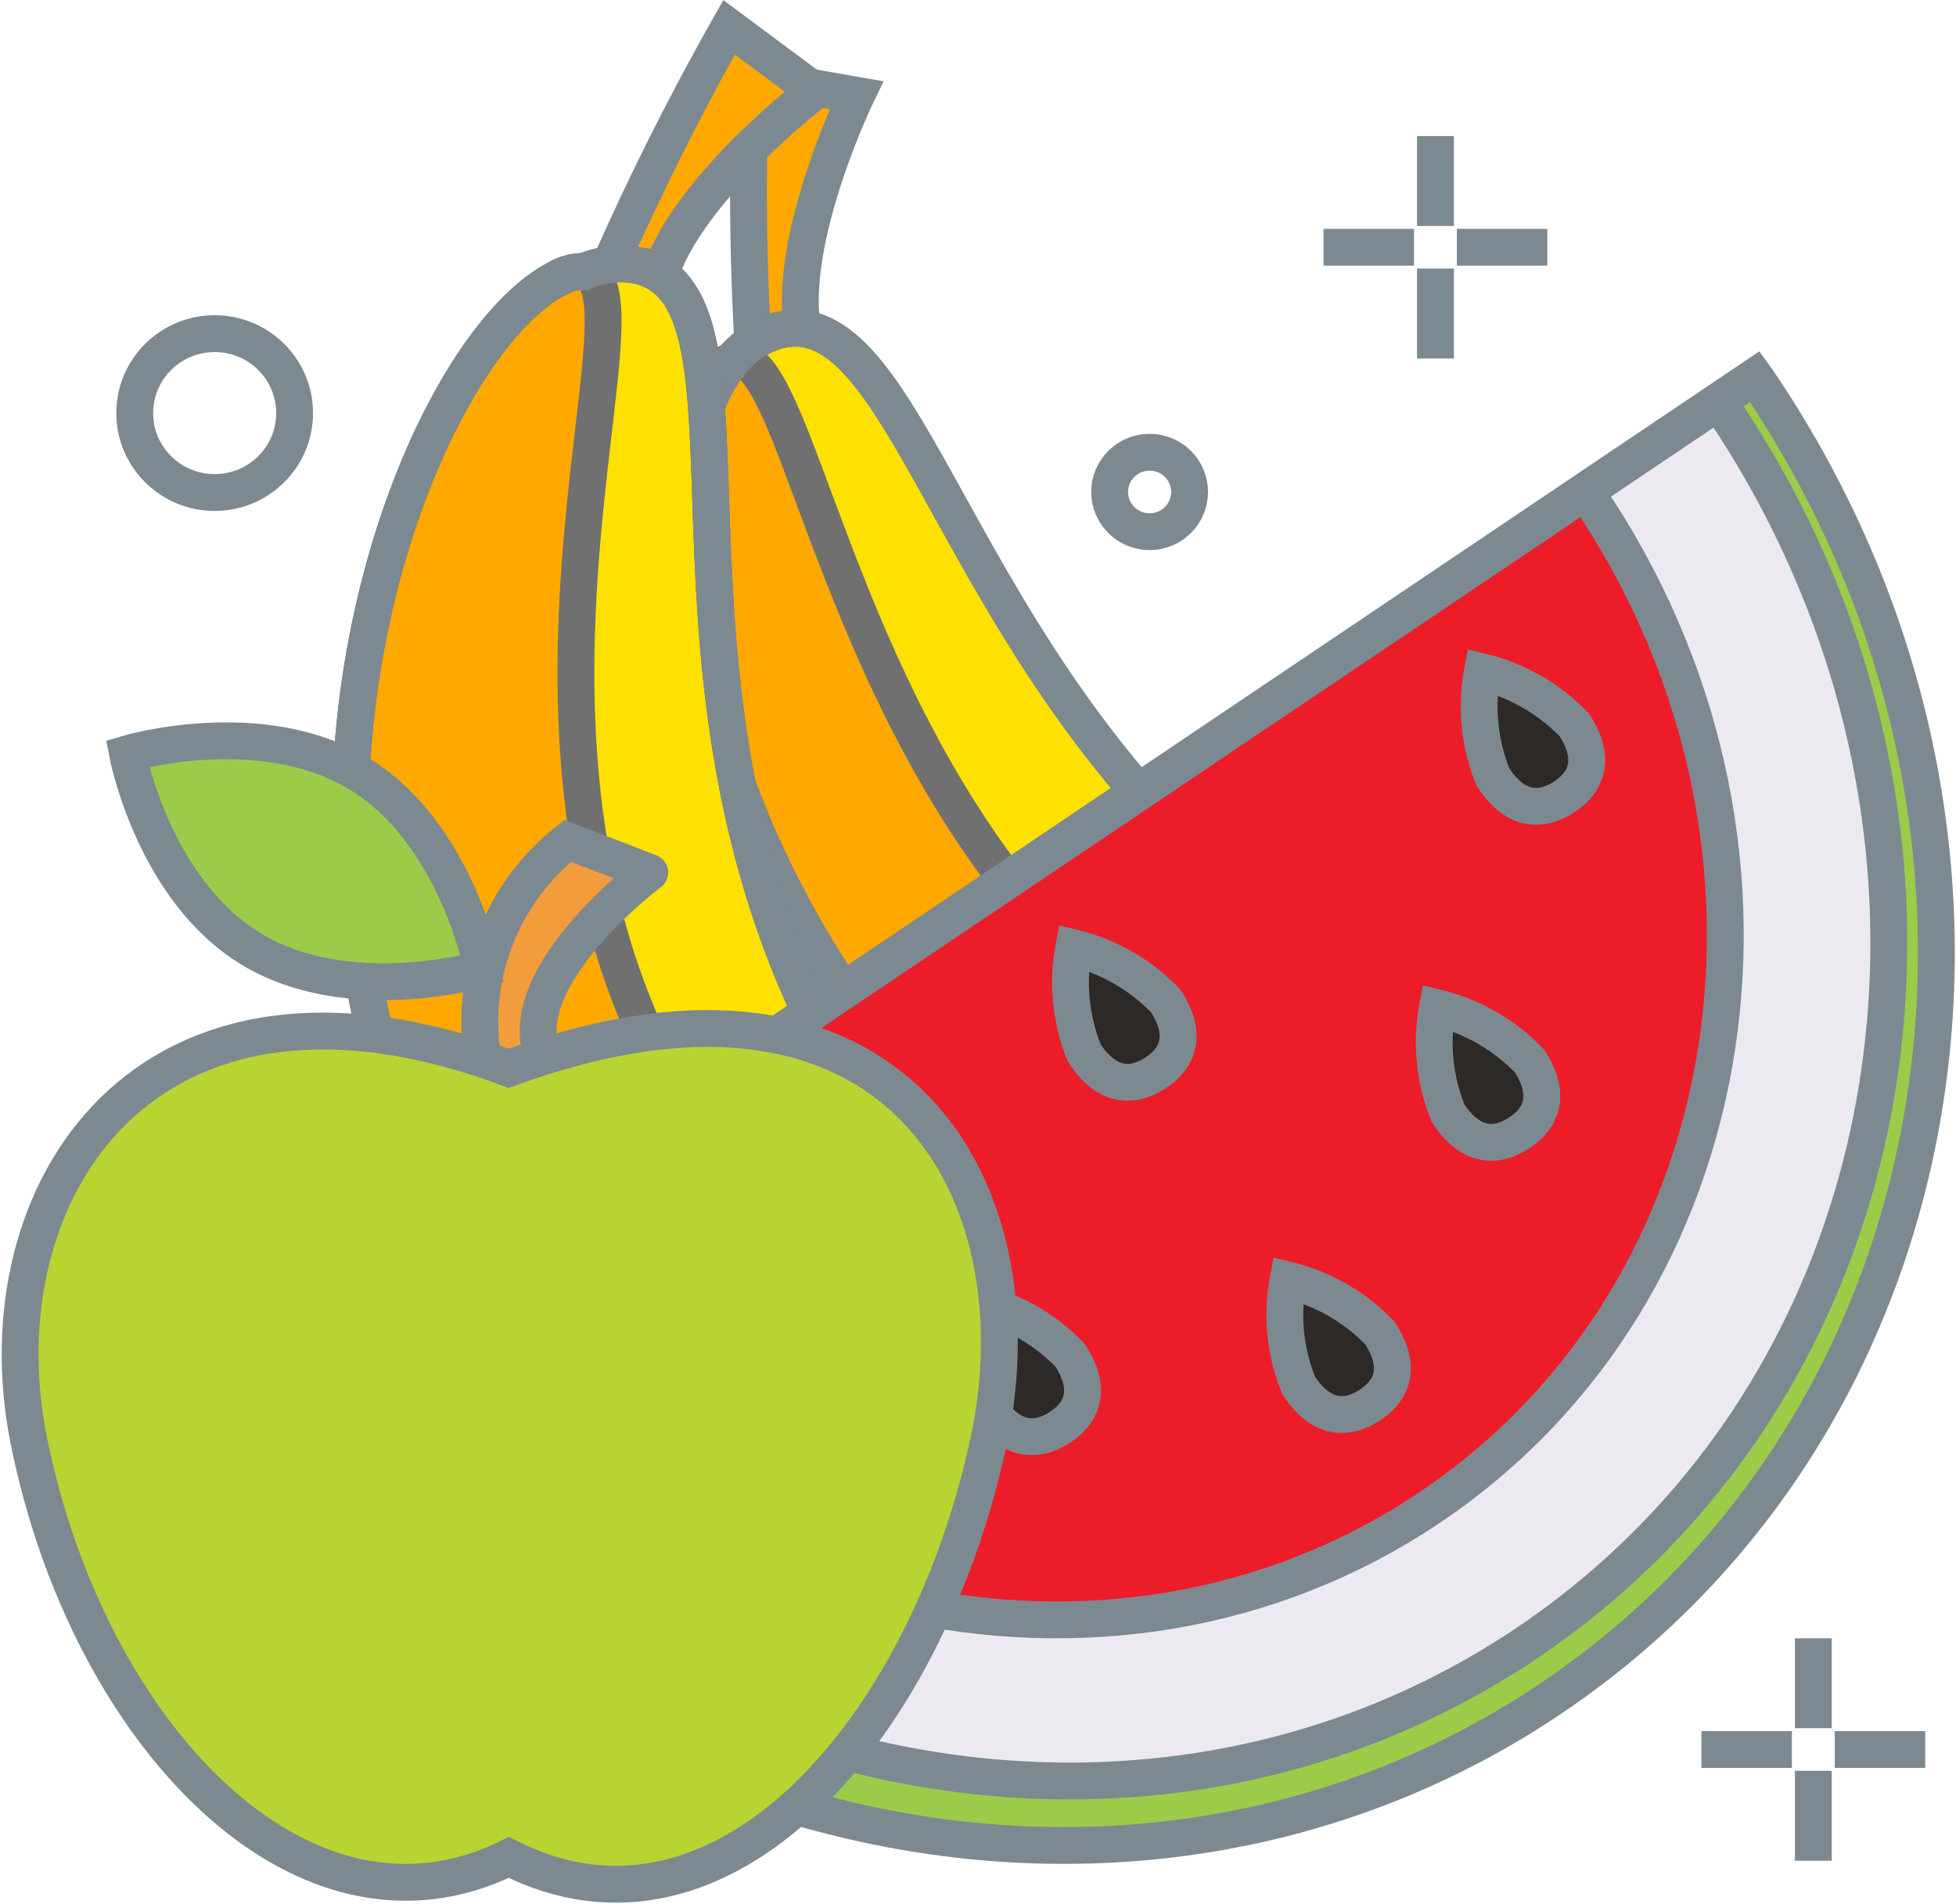 <svg xmlns="http://www.w3.org/2000/svg" width="53.076" height="51.683" viewBox="0 0 53.076 51.683"><defs><style>.a,.c{fill:#ffa900;}.a,.d,.e,.f,.g,.h,.i,.j{stroke:#7d8991;stroke-miterlimit:10;}.b{fill:#ffe100;}.b,.c{stroke:#707070;}.d{fill:none;}.e{fill:#9ccb49;}.f{fill:#ece9f1;}.g{fill:#ed1c29;}.h{fill:#2d2926;}.i{fill:#f39c3b;}.j{fill:#b7d433;}</style></defs><g transform="translate(0.544 0.741)"><path class="a" d="M1755.916,4472.376c.247.4-1.44,2.061-1.6.924a72.759,72.759,0,0,1-.154-8.78l2.861.5S1754.54,4470.16,1755.916,4472.376Z" transform="translate(-1734.328 -4463.176)"/><path class="b" d="M1737.3,4543.717c-4.334,1.372-3.231,15.827,7.965,24.33,8.462,6.426,20.055,5.772,20.719,2.351.778-4-7.362-4.352-15.637-11.11S1740.985,4542.552,1737.3,4543.717Z" transform="translate(-1716.841 -4535.456)"/><path class="c" d="M1731.26,4554.048c-2.381,3.486-1.085,16.559,8.618,23.864,8.484,6.387,20.547,4.925,21.212,1.5.777-4-8.682-1.462-17.344-7.508C1733.9,4565.036,1733.763,4550.384,1731.26,4554.048Z" transform="translate(-1712.529 -4544.453)"/><path class="d" d="M1737.3,4543.717c-4.334,1.372-3.231,15.827,7.965,24.33,8.462,6.426,20.055,5.772,20.719,2.351.778-4-7.362-4.352-15.637-11.11S1740.985,4542.552,1737.3,4543.717Z" transform="translate(-1716.841 -4535.456)"/><path class="a" d="M1704.923,4456.725c.039.466-2.223,1.191-1.844.107a73.036,73.036,0,0,1,3.857-7.9l2.326,1.73S1704.7,4454.129,1704.923,4456.725Z" transform="translate(-1687.696 -4448.931)"/><path class="b" d="M1648.032,4523.4c-4.489-.725-10.082,12.664-3.965,25.28,4.623,9.536,15.261,14.165,17.41,11.412,2.514-3.22-4.586-7.192-8.891-16.939S1651.846,4524.015,1648.032,4523.4Z" transform="translate(-1631.382 -4516.951)"/><path class="c" d="M1634.974,4526.021c-3.71,2.038-8.5,14.281-3.171,25.158,4.661,9.51,16.085,13.63,18.235,10.877,2.513-3.22-7.078-5.208-12.053-14.5C1632.331,4537.008,1638.873,4523.877,1634.974,4526.021Z" transform="translate(-1620.474 -4519.159)"/><path class="d" d="M1641.678,4543.153c-4.3-9.748-.74-19.137-4.554-19.753a2.462,2.462,0,0,0-1.358.188,1.315,1.315,0,0,0-.793.225c-3.71,2.039-8.5,14.28-3.171,25.158,3.4,6.934,10.392,11,14.765,11.63,1.859.488,3.337.343,4-.509C1653.084,4556.874,1645.983,4552.9,1641.678,4543.153Z" transform="translate(-1620.474 -4516.952)"/><ellipse class="d" cx="2.169" cy="2.156" rx="2.169" ry="2.156" transform="translate(3.112 8.314)"/><ellipse class="d" cx="1.085" cy="1.078" rx="1.085" ry="1.078" transform="translate(29.566 11.533)"/><g transform="translate(35.37 2.951)"><line class="d" y1="2.441" transform="translate(3.037 0)"/><line class="d" y1="2.441" transform="translate(3.037 3.597)"/><line class="d" x2="2.455" transform="translate(3.618 3.019)"/><line class="d" x2="2.455" transform="translate(0 3.019)"/></g><g transform="translate(45.624 43.722)"><line class="d" y1="2.441" transform="translate(3.037 0)"/><line class="d" y1="2.441" transform="translate(3.037 3.597)"/><line class="d" x2="2.455" transform="translate(3.618 3.019)"/><line class="d" x2="2.455" transform="translate(0 3.019)"/></g><path class="e" d="M1595.231,4586.492l.046.069c8.266,12.133,24.168,15.776,35.515,8.137s13.841-23.674,5.574-35.805c-.014-.022-.047-.067-.047-.067Z" transform="translate(-1589.244 -4549.348)"/><path class="f" d="M1612.839,4592.8l.043.065c7.76,11.389,22.688,14.811,33.34,7.639s12.992-22.224,5.233-33.612c-.013-.02-.044-.062-.044-.062Z" transform="translate(-1605.324 -4556.659)"/><path class="g" d="M1652.487,4616.242l.055.083c6.342,9.308,18.55,12.118,27.255,6.257s10.6-18.182,4.262-27.489l-.051-.073Z" transform="translate(-1641.532 -4582.42)"/><g transform="translate(16.632 17.496)"><path class="h" d="M1968.908,4760.358a5.1,5.1,0,0,1-.286-2.852,5.162,5.162,0,0,1,2.494,1.437c.609.938.321,1.573-.289,1.964S1969.517,4761.3,1968.908,4760.358Z" transform="translate(-1946.793 -4748.389)"/><path class="h" d="M1922.178,4846.026a5.092,5.092,0,0,1-.286-2.851,5.157,5.157,0,0,1,2.494,1.436c.609.939.32,1.573-.29,1.964S1922.787,4846.965,1922.178,4846.026Z" transform="translate(-1904.117 -4826.668)"/><path class="h" d="M1855.2,4741.478a5.09,5.09,0,0,1-.286-2.851,5.159,5.159,0,0,1,2.494,1.436c.609.939.321,1.573-.29,1.964S1855.814,4742.417,1855.2,4741.478Z" transform="translate(-1842.954 -4731.137)"/><path class="h" d="M1825.21,4853.021a5.1,5.1,0,0,1-.287-2.852,5.158,5.158,0,0,1,2.5,1.437c.609.938.32,1.572-.289,1.963S1825.819,4853.959,1825.21,4853.021Z" transform="translate(-1815.562 -4833.06)"/><path class="h" d="M1718.293,4832.591a5.093,5.093,0,0,1-.287-2.853,5.163,5.163,0,0,1,2.494,1.436c.609.94.321,1.573-.289,1.964S1718.9,4833.529,1718.293,4832.591Z" transform="translate(-1717.921 -4814.391)"/><path class="h" d="M1982.959,4654.637a5.089,5.089,0,0,1-.287-2.851,5.162,5.162,0,0,1,2.494,1.436c.609.939.32,1.572-.289,1.964S1983.567,4655.576,1982.959,4654.637Z" transform="translate(-1959.624 -4651.786)"/></g><path class="i" d="M1620.658,4710.583c.1.386-1.465.882-1.6,0a6.247,6.247,0,0,1,2.346-5.646l2.223.859S1620.1,4708.435,1620.658,4710.583Z" transform="translate(-1606.54 -4682.858)"/><path class="e" d="M1518.808,4679.637s-3.617,1.071-6.276-.542-3.353-5.3-3.353-5.3,3.617-1.072,6.276.542S1518.808,4679.637,1518.808,4679.637Z" transform="translate(-1506.263 -4654.082)"/><path class="j" d="M1501.862,4775.167c-1.667,7.824-7.222,14.269-13.026,11.322-5.579,2.761-11.419-3.314-13.027-11.322-1.351-6.731,3.163-13.776,13.027-10.094C1499.4,4761.206,1503.292,4768.452,1501.862,4775.167Z" transform="translate(-1475.573 -4736.819)"/></g></svg>